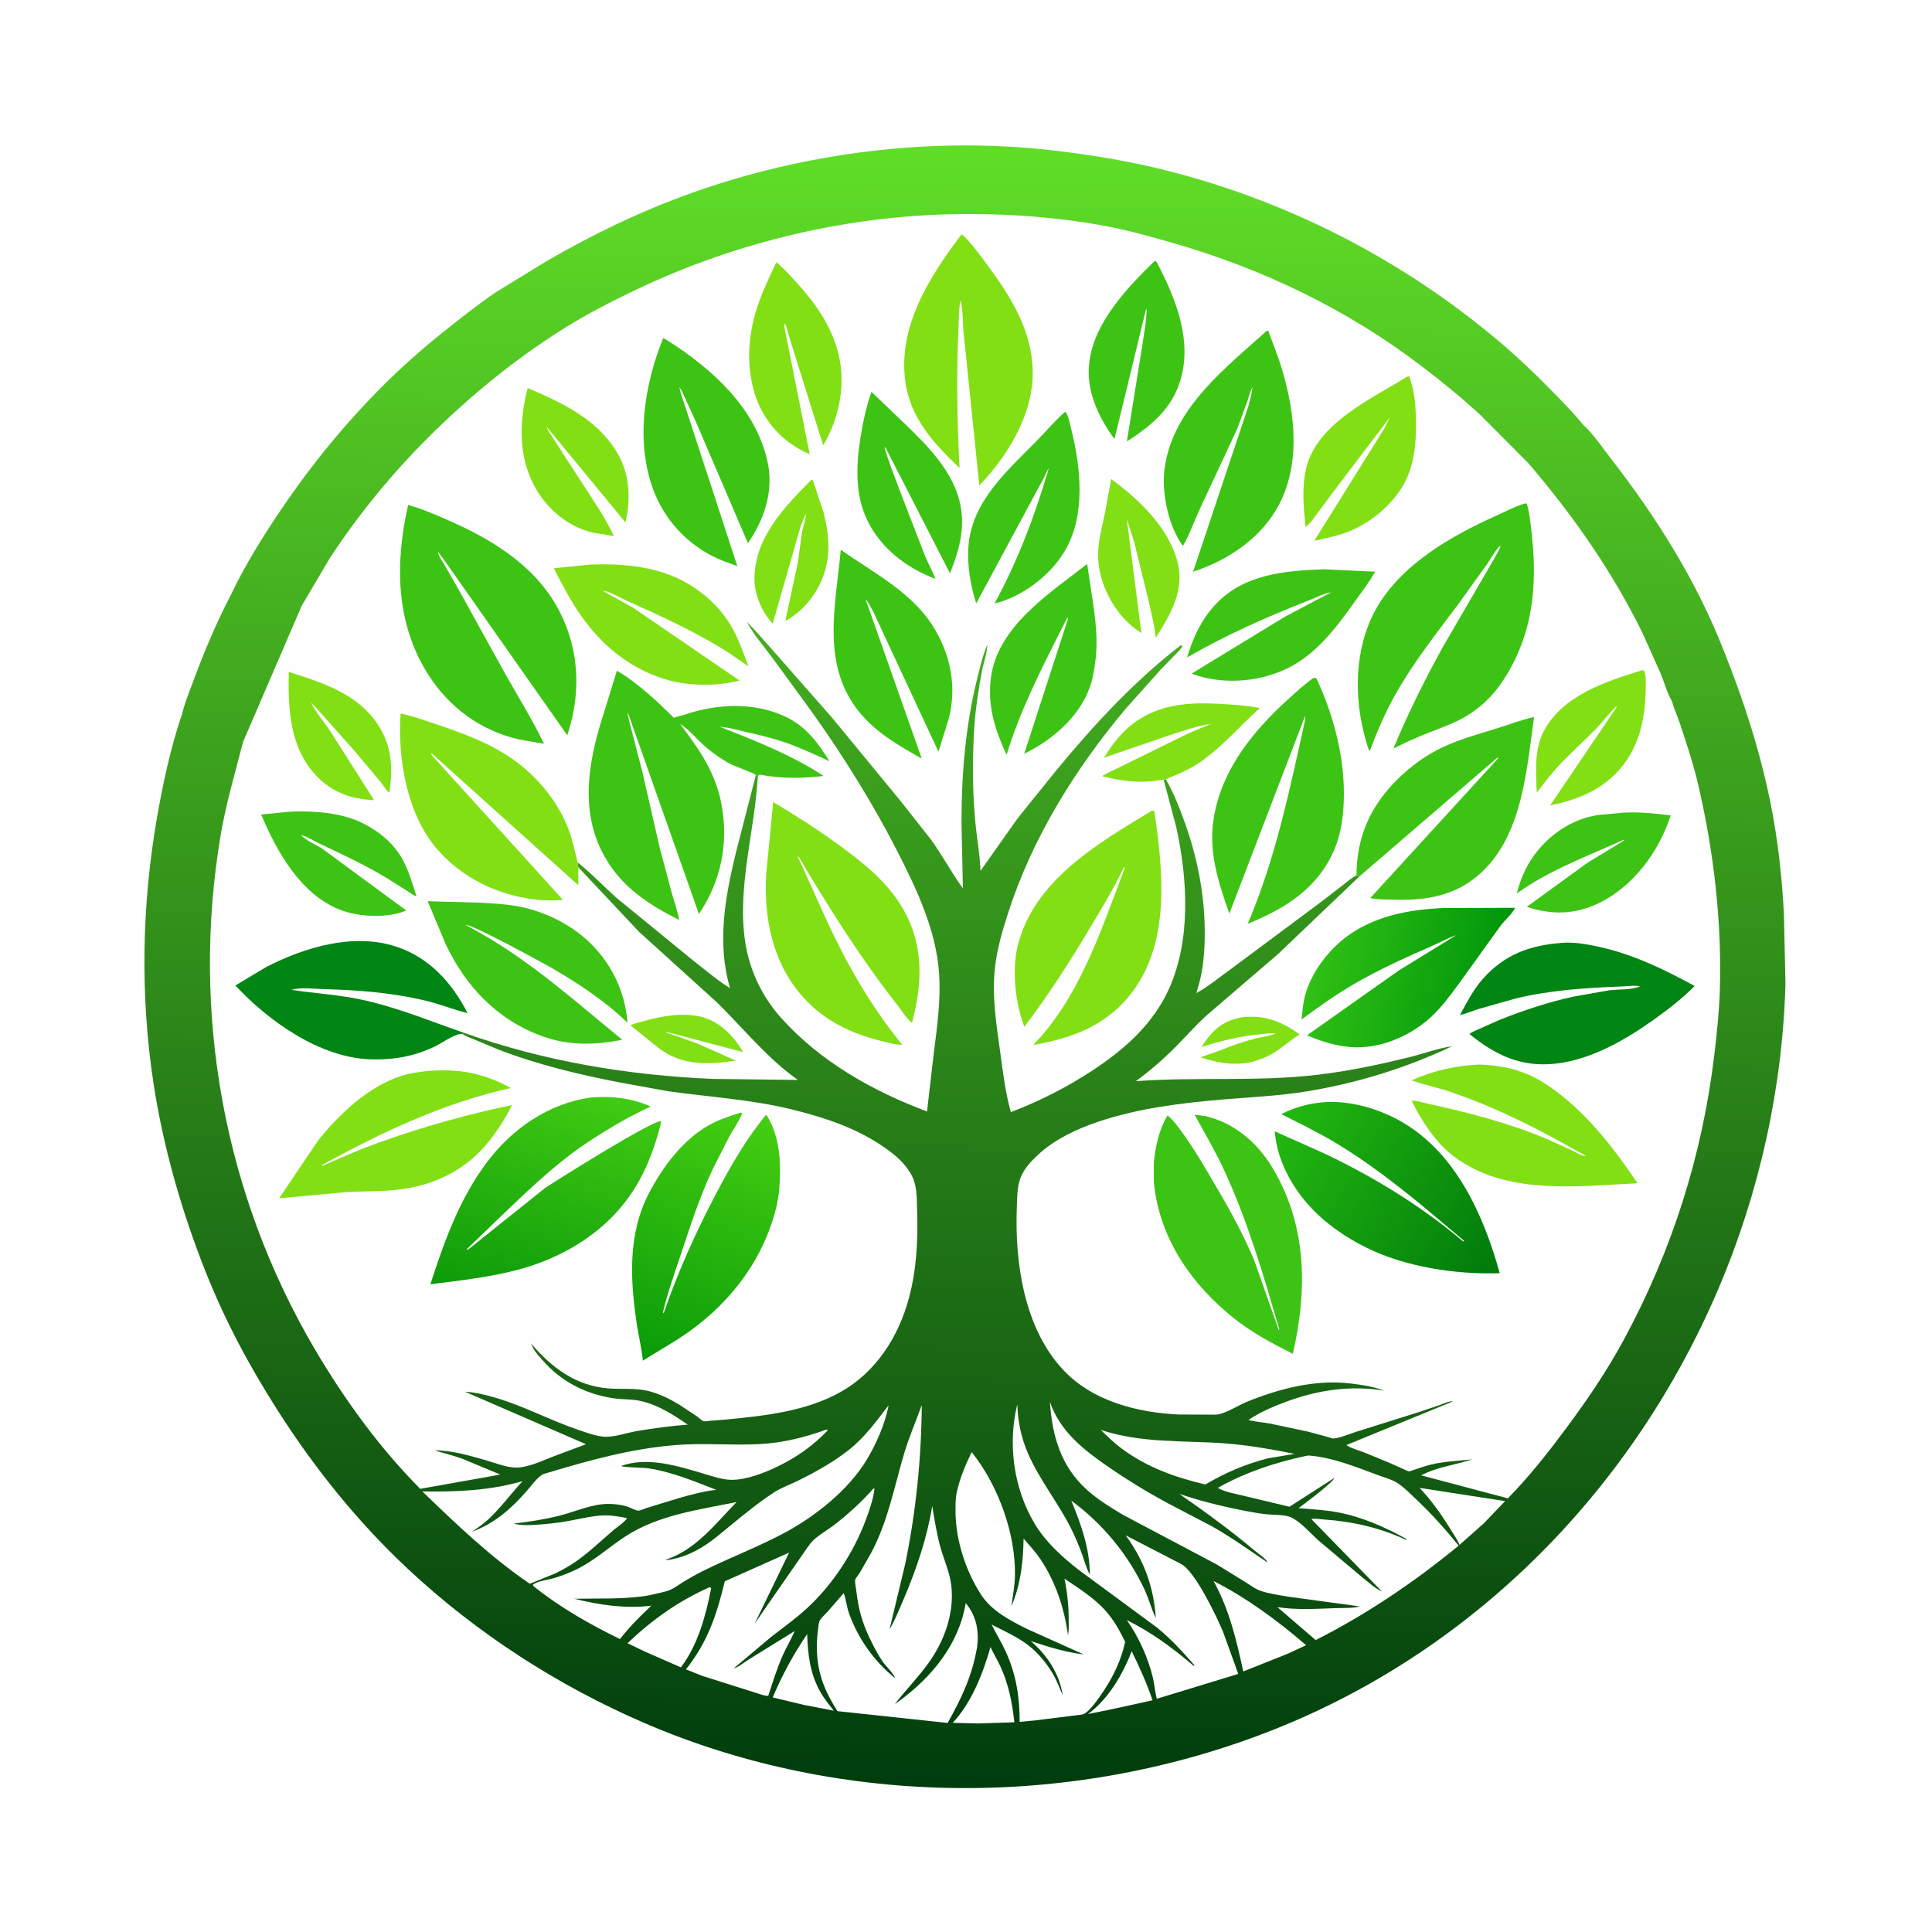 <svg version="1.1" xmlns="http://www.w3.org/2000/svg" style="display: block;" viewBox="0 0 2048 2048" width="1024" height="1024">
<defs>
	<linearGradient id="Gradient1" gradientUnits="userSpaceOnUse" x1="1013.18" y1="1894.94" x2="1031.86" y2="154.623">
		<stop class="stop0" offset="0" stop-opacity="1" stop-color="rgb(0,60,13)"/>
		<stop class="stop1" offset="1" stop-opacity="1" stop-color="rgb(96,222,39)"/>
	</linearGradient>
	<linearGradient id="Gradient2" gradientUnits="userSpaceOnUse" x1="1582.12" y1="1050.79" x2="1394.44" y2="1009.98">
		<stop class="stop0" offset="0" stop-opacity="1" stop-color="rgb(1,151,11)"/>
		<stop class="stop1" offset="1" stop-opacity="1" stop-color="rgb(48,193,20)"/>
	</linearGradient>
	<linearGradient id="Gradient3" gradientUnits="userSpaceOnUse" x1="691.243" y1="1439.38" x2="791.151" y2="1177.43">
		<stop class="stop0" offset="0" stop-opacity="1" stop-color="rgb(10,156,9)"/>
		<stop class="stop1" offset="1" stop-opacity="1" stop-color="rgb(69,206,17)"/>
	</linearGradient>
	<linearGradient id="Gradient4" gradientUnits="userSpaceOnUse" x1="1594.05" y1="1333.87" x2="1358.02" y2="1189.12">
		<stop class="stop0" offset="0" stop-opacity="1" stop-color="rgb(0,122,11)"/>
		<stop class="stop1" offset="1" stop-opacity="1" stop-color="rgb(34,184,16)"/>
	</linearGradient>
	<linearGradient id="Gradient5" gradientUnits="userSpaceOnUse" x1="545.35" y1="1384.19" x2="616.049" y2="1151.12">
		<stop class="stop0" offset="0" stop-opacity="1" stop-color="rgb(13,155,9)"/>
		<stop class="stop1" offset="1" stop-opacity="1" stop-color="rgb(65,203,19)"/>
	</linearGradient>
</defs>
<path transform="translate(0,0)" fill="rgb(254,254,254)" d="M -0 -0 L 2048 0 L 2048 2048 L -0 2048 L -0 -0 z"/>
<path transform="translate(0,0)" fill="url(#Gradient1)" d="M 244.732 630.597 C 259.52 599.562 278.015 569.703 297.222 541.253 C 345.095 470.339 402.646 405.304 469.771 352.005 C 488.082 337.466 506.517 322.769 525.867 309.624 L 578.569 277.334 C 627.598 248.758 679.152 223.877 732.641 204.75 C 853.492 161.534 987.851 144.702 1115.48 159.349 C 1156.83 164.094 1197.92 170.909 1238.28 181.175 C 1366.17 213.706 1485.88 275.199 1586.81 360.014 C 1608.19 377.978 1628.36 397.178 1647.81 417.208 C 1658.07 427.774 1668.67 438.348 1677.82 449.881 C 1688.94 459.944 1698.54 474.378 1707.74 486.249 C 1756.16 548.702 1798.52 616.038 1827.35 689.94 C 1848.44 742.509 1865.79 796.389 1876.97 852 C 1884.72 890.559 1889 930.243 1891.04 969.509 L 1892.66 1042.46 C 1889.76 1152.99 1864.92 1264.52 1821.56 1366.18 C 1731.7 1576.89 1565.27 1747.69 1351.5 1832.95 C 1139.36 1917.55 893.044 1917.15 682.818 1826.35 C 591.203 1786.78 505.19 1731.26 432.234 1662.99 C 378.963 1613.14 333.359 1556.27 294.185 1494.89 C 264.187 1447.89 238.514 1399.88 217.915 1348 C 192.677 1284.44 173.036 1216.03 162.723 1148.42 C 148.572 1055.64 150.248 959.962 166.268 867.549 C 172.631 830.843 180.425 794.695 192.159 759.272 L 192.442 759.141 C 195.286 746.331 200.639 733.541 205.2 721.235 C 216.732 690.115 229.401 660.04 244.732 630.597 z"/>
<path transform="translate(0,0)" fill="rgb(254,254,254)" d="M 1199.61 1750.35 C 1208.14 1767.7 1215.51 1784.03 1221.76 1802.37 L 1176.74 1812.24 L 1153.26 1816.94 C 1174.7 1801.53 1190.35 1774.62 1199.61 1750.35 z"/>
<path transform="translate(0,0)" fill="rgb(254,254,254)" d="M 855.595 1732.21 C 856.451 1754.17 858.561 1773.8 869.463 1793.29 C 873.48 1800.47 878.795 1806.93 883.844 1813.4 L 852.25 1807.29 L 819.134 1799.37 C 829.091 1775.54 841.164 1753.59 855.595 1732.21 z"/>
<path transform="translate(0,0)" fill="rgb(254,254,254)" d="M 1504.87 1577.23 L 1595.47 1591.24 L 1572.93 1614.75 L 1547.19 1637.64 C 1544.43 1631.22 1540.04 1625.07 1536.36 1619.12 C 1526.99 1604.01 1517.03 1590.22 1504.87 1577.23 z"/>
<path transform="translate(0,0)" fill="rgb(254,254,254)" d="M 1049.99 1745.93 C 1052.99 1752.68 1057.05 1759.08 1060.19 1765.82 C 1069.18 1785.09 1072.92 1804.69 1075.28 1825.71 L 1036.89 1826.94 L 1009.93 1826.27 C 1030.11 1804.56 1041.93 1774.07 1049.99 1745.93 z"/>
<path transform="translate(0,0)" fill="rgb(254,254,254)" d="M 752.217 1682.5 C 753.082 1682.8 752.487 1682.56 753.87 1683.5 C 748.225 1712.49 739.868 1743.67 721.753 1767.48 L 683.324 1750.62 L 665.221 1741.88 C 691.189 1717.07 719.281 1697.07 752.217 1682.5 z"/>
<path transform="translate(0,0)" fill="rgb(254,254,254)" d="M 1286.4 1675.94 C 1321.42 1693.74 1354.86 1718.29 1384.51 1743.98 L 1365.07 1753.02 L 1317.9 1771.79 C 1310.7 1738.36 1303.08 1706.17 1286.4 1675.94 z"/>
<path transform="translate(0,0)" fill="rgb(254,254,254)" d="M 1166.77 1515.71 C 1209.6 1529.98 1253.04 1526.82 1297.29 1529.96 C 1322.43 1531.74 1347.65 1536.3 1372.37 1541.12 L 1343.75 1545.94 C 1319.91 1552.19 1298.81 1561.09 1277.68 1573.64 C 1245.66 1566.02 1216.36 1555.65 1189.5 1535.9 C 1181.31 1529.88 1174.06 1522.76 1166.77 1515.71 z"/>
<path transform="translate(0,0)" fill="rgb(254,254,254)" d="M 926.248 1577.5 L 926.982 1578.62 C 925.472 1589.79 921.561 1601.1 917.605 1611.62 C 904.642 1646.1 882.508 1679.9 855.414 1704.84 C 843.367 1715.93 829.934 1725.43 817.049 1735.5 L 777.744 1768.6 C 783.391 1767.02 789.268 1761.77 794.323 1758.71 L 842.363 1728.98 C 838.77 1737.76 833.59 1746.02 829.735 1754.74 C 823.568 1768.69 819.129 1783.12 814.412 1797.59 C 810.976 1798.14 803.104 1794.94 799.442 1793.91 L 744.73 1776.62 L 727.143 1769.58 C 750.171 1740.7 759.822 1711.52 768.326 1676.22 L 836.487 1645.82 L 799.931 1721.17 L 848.998 1650.35 C 853.22 1644.59 857.415 1637.29 862.518 1632.42 C 868.547 1626.67 877.024 1622.07 883.727 1616.91 C 899.253 1604.95 913.276 1592.19 926.248 1577.5 z"/>
<path transform="translate(0,0)" fill="rgb(254,254,254)" d="M 1078.4 1488.6 C 1078.88 1506.99 1082.52 1524.21 1089.89 1541.09 C 1102.09 1569.04 1121.87 1593.2 1135.48 1620.5 C 1140.1 1629.77 1144.05 1639.18 1147.5 1648.94 C 1149.88 1655.68 1151.75 1662.85 1155.26 1669.09 C 1155.31 1641.87 1145.88 1615.54 1135.62 1590.74 C 1168.77 1615.27 1195.13 1646.88 1212.9 1684.25 C 1217.67 1694.29 1220.38 1705.22 1225.2 1715.2 C 1222.96 1682.08 1212.91 1654.41 1193.27 1627.54 L 1252 1657.89 C 1266.82 1665.4 1289.96 1714.15 1296.46 1729.75 L 1312.61 1774.41 L 1226.2 1800.79 C 1224.38 1793.58 1223.87 1785.98 1222.17 1778.71 C 1217.27 1757.82 1206.95 1734.9 1194.5 1717.44 C 1220.74 1730.37 1243.04 1746.86 1265.18 1765.76 L 1266.4 1765.5 C 1254.08 1751.44 1241.02 1737.06 1226.44 1725.29 L 1143.04 1663.83 C 1125.12 1649.69 1108.63 1634.87 1096.75 1615.1 C 1074.49 1578.06 1068.02 1530.38 1078.4 1488.6 z"/>
<path transform="translate(0,0)" fill="rgb(254,254,254)" d="M 941.914 1489.74 C 938.352 1509.28 928.678 1531.12 918.342 1548.07 C 898.999 1579.79 864.054 1607.5 831.566 1624.89 C 804.141 1639.57 775.077 1650.61 747.215 1664.27 C 739.36 1668.12 731.76 1672.36 724.317 1676.95 C 718.658 1680.44 712.405 1685.41 705.884 1686.93 C 697.916 1688.78 690.159 1691.01 682.025 1692.1 C 657.857 1695.34 633.169 1694.26 608.846 1694.73 C 634.09 1701.2 662.835 1705.39 688.903 1702.24 L 690.518 1702.03 C 678.452 1713.31 667.343 1724.4 657.202 1737.49 C 625.281 1721.9 594.309 1704.38 566.5 1682.14 C 565.103 1681.01 565.706 1681.7 564.757 1679.99 C 569.082 1676.05 581.254 1674.61 587 1672.92 C 594.554 1670.71 602.075 1667.84 609.212 1664.52 C 629.193 1655.22 644.653 1640.62 662.88 1628.69 C 697.759 1605.88 740.86 1600.36 780.806 1592.23 C 758.375 1615.14 738.323 1642.13 706.818 1652.95 L 705.5 1653.4 C 706.9 1653.82 707.704 1653.62 709.156 1653.42 C 720.461 1651.89 732.596 1646.9 742.402 1641.18 C 753.949 1634.44 764.226 1625.38 774.535 1616.92 C 789.238 1604.86 804.571 1592.39 820.5 1581.99 C 828.084 1577.05 837.593 1573.7 845.773 1569.66 C 864.901 1560.22 883.564 1549.83 900.332 1536.54 C 916.706 1523.56 929.279 1506.17 941.914 1489.74 z"/>
<path transform="translate(0,0)" fill="rgb(254,254,254)" d="M 1029.99 1539.33 L 1031.32 1540.96 C 1058.46 1575.71 1076.64 1625.77 1075.9 1670 C 1075.71 1681.02 1073.55 1691.81 1072.17 1702.71 C 1081.93 1679.8 1084.64 1655.63 1085.05 1630.99 C 1091.08 1637.94 1097.67 1645 1102.79 1652.65 C 1119.05 1676.88 1128.11 1704.53 1132.11 1733.19 C 1133.25 1728.18 1132.86 1722.34 1132.87 1717.18 C 1132.9 1702.48 1131.38 1687.82 1128.36 1673.44 C 1143.46 1683.55 1160.56 1694.42 1172.54 1708.16 C 1181.04 1717.9 1187.03 1728.84 1192.7 1740.38 C 1188.79 1758.98 1180.57 1776.39 1170.08 1792.23 C 1166.29 1797.96 1154.05 1816.37 1147.21 1817.47 L 1097.1 1823.72 L 1080.88 1825.24 C 1080.92 1798.91 1077.2 1775.06 1066.23 1750.97 C 1061.74 1741.09 1055.99 1731.84 1051.12 1722.14 C 1063.81 1728.51 1079.44 1735.72 1090.57 1744.44 C 1100.51 1752.23 1109.7 1763.44 1116.12 1774.33 C 1120.29 1781.41 1123.16 1789.39 1126.47 1796.92 C 1123.06 1774.05 1109.91 1754.44 1092.73 1739.62 C 1110.62 1745.58 1130.01 1751.6 1148.76 1753.73 L 1087.86 1726.38 C 1070.03 1717.29 1051.14 1707.65 1039.93 1690.35 C 1023.66 1665.25 1013.06 1632.54 1012.89 1602.55 C 1012.85 1595.3 1012.77 1588.05 1014.41 1580.95 C 1017.85 1566.04 1023.31 1553.1 1029.99 1539.33 z"/>
<path transform="translate(0,0)" fill="rgb(254,254,254)" d="M 875.863 1515.5 L 877.091 1515.48 L 877.154 1516.5 C 861.92 1532.53 844.123 1545.01 824.193 1554.62 C 810.172 1561.37 790.682 1568.97 774.887 1568.68 C 765.415 1568.5 754.483 1564.7 745.383 1561.99 C 718.293 1553.93 685.888 1543.77 658.061 1554.13 C 668.135 1556.21 679.437 1555.14 689.906 1556.89 C 713.697 1560.87 736.859 1570.65 759.274 1579.27 C 745.357 1580.84 731.905 1584.5 718.483 1588.39 L 685.292 1598.58 C 683.248 1599.22 678.581 1601.39 676.587 1601.33 C 673.672 1601.23 667.898 1597.93 664.781 1596.98 C 658.486 1595.04 650.749 1594.13 644.177 1594.21 C 626.961 1594.43 609.324 1602.59 592.679 1606.75 C 576.779 1610.73 561.078 1613.14 544.814 1615.04 C 552.007 1617.31 561.663 1616.73 569.134 1616.25 C 580.617 1615.52 591.549 1614.33 602.874 1612.26 C 614.506 1610.13 626.443 1607.12 638.25 1606.46 C 647.006 1605.97 656.122 1607.58 664.681 1609.23 C 662.51 1613.38 653.86 1618.93 650.1 1622.15 C 637.136 1633.25 624.9 1645.1 610.903 1654.96 C 603.924 1659.87 596.652 1663.91 589.026 1667.71 L 561.622 1678.87 C 519.958 1650.46 483.868 1615.91 447.713 1580.97 C 484.336 1581.5 518.465 1580.21 553.962 1570.1 C 541.712 1583.2 531.002 1598.1 517.901 1610.36 C 512.563 1615.35 506.401 1619.5 500.401 1623.65 C 523.955 1615.09 541.585 1599.56 557.936 1581.02 C 562.791 1575.51 567.785 1568.31 573.646 1563.98 C 575.977 1562.26 579.764 1561.48 582.528 1560.65 C 626.527 1547.43 669.221 1535.78 715.157 1531.89 C 745.398 1529.34 775.384 1532.41 805.52 1530.78 C 830.222 1529.44 852.611 1523.75 875.863 1515.5 z"/>
<path transform="translate(0,0)" fill="rgb(254,254,254)" d="M 977.106 1489.44 C 976.749 1545.53 970.912 1602.75 959.598 1657.67 L 942.936 1727.22 C 948.724 1717.34 953.074 1706.47 957.587 1695.94 C 970.956 1664.77 982.872 1629.99 988.185 1596.39 C 990.653 1610.83 992.803 1625.42 996.707 1639.56 C 1000.42 1652.99 1006.72 1666.51 1008.37 1680.37 C 1011.82 1709.5 1001.43 1738.72 984.722 1762.2 C 973.672 1777.73 960.349 1791.3 948.636 1806.28 L 952.381 1803.68 C 987.676 1778.08 1016.47 1743.08 1023.7 1699.33 L 1024.84 1700.76 C 1035.24 1714.06 1037.95 1729.58 1035.76 1746.01 C 1030.57 1776.34 1019.49 1799.9 1004.5 1826.41 L 887.707 1813.88 C 875.735 1794.96 868.037 1777.85 866.232 1755.21 C 865.451 1745.4 865.978 1736.11 867.268 1726.41 C 867.583 1724.05 867.71 1720.37 868.715 1718.28 C 870.155 1715.29 874.488 1711.55 876.781 1709.02 L 894.362 1688.79 C 896.88 1695.46 897.489 1703.09 899.921 1710 C 909.24 1736.49 926.894 1761.54 948.93 1778.92 C 946.887 1773.27 938.901 1766.28 935.267 1760.81 C 930.046 1752.95 925.572 1744.35 921.543 1735.83 C 913.416 1718.63 909.698 1704.05 907.578 1685.16 C 907.302 1682.7 906.014 1677.13 906.513 1674.86 C 906.909 1673.05 910.434 1668.78 911.5 1667.03 L 923.26 1646.53 C 941.306 1612.75 947.651 1577.19 958.372 1541 C 963.574 1523.44 970.926 1506.66 977.106 1489.44 z"/>
<path transform="translate(0,0)" fill="rgb(254,254,254)" d="M 1112.96 1486.03 C 1123.91 1517.78 1148.8 1537.01 1175.66 1555.49 C 1195.7 1569.29 1216.38 1581.88 1237.79 1593.42 L 1284.68 1617.91 C 1305.13 1629.42 1324.04 1643.17 1343.5 1656.2 C 1342.6 1652.75 1333.86 1646.99 1330.61 1644.25 C 1304.71 1622.42 1277.97 1602.88 1250.15 1583.61 C 1273.67 1591.53 1297.41 1597.28 1321.79 1601.93 C 1328.91 1603.29 1336.03 1604.55 1343.25 1605.25 C 1350.48 1605.96 1362.64 1605.44 1369.1 1608.65 C 1378.77 1613.45 1388.67 1624.72 1396.69 1632.15 L 1443.41 1671.51 C 1450.21 1676.85 1457.14 1683.4 1464.91 1687.09 L 1390.1 1610.32 C 1393.42 1609.24 1399.98 1610.51 1403.57 1610.75 C 1433.42 1612.74 1462.82 1619.47 1490 1632.08 L 1491.15 1631.5 C 1468.17 1618.75 1443.52 1607.85 1417.52 1603.01 C 1404.1 1600.51 1390.12 1599.89 1376.52 1598.69 C 1382.13 1594.59 1413.3 1571.36 1414.5 1566.66 L 1366.9 1597.2 L 1316 1585.04 C 1308.26 1583.11 1297.68 1581.43 1290.97 1577.18 C 1319.97 1560.78 1351.04 1550.52 1383.49 1543.5 C 1385.27 1543.12 1386.67 1542.84 1388.5 1543 C 1412.59 1545.03 1437.28 1555 1459.8 1563.36 C 1466.85 1565.98 1475.74 1568.25 1481.99 1572.48 C 1489.17 1577.33 1495.55 1584.02 1501.84 1589.95 C 1518.12 1605.29 1532.15 1621.16 1546.24 1638.45 C 1499.24 1677.06 1449.01 1711.04 1394.68 1738.55 L 1354.05 1703.61 C 1373.95 1706.75 1394.72 1705.46 1414.75 1704.73 C 1423.52 1704.41 1433.2 1704.95 1441.75 1702.92 L 1364.84 1692.44 C 1355.29 1690.77 1345.03 1689.42 1335.88 1686.19 C 1330.52 1684.29 1325.24 1680.28 1320.44 1677.28 L 1289.57 1658.26 L 1190.83 1606.03 C 1177.58 1598.15 1163.96 1589.78 1152.42 1579.48 C 1124.65 1554.7 1115.25 1521.96 1112.96 1486.03 z"/>
<path transform="translate(0,0)" fill="rgb(254,254,254)" d="M 319.834 642.13 L 349.164 592.375 C 378.942 546.613 415.174 502.419 453.84 463.839 C 497.254 420.522 545.16 381.212 597.121 348.585 C 621.731 333.131 647.33 319.962 673.529 307.457 C 783.685 254.878 905.614 226.717 1027.71 226.853 C 1075.36 226.906 1123.45 230.662 1170.35 239.316 C 1194.83 243.833 1218.8 250.513 1242.72 257.384 C 1338.59 284.935 1428.64 328.161 1508 388.937 C 1529.35 405.285 1550.59 422.499 1570.23 440.87 L 1620.24 491.116 C 1667.57 546.563 1708.49 604.792 1740.79 670.331 L 1760.45 714.128 C 1764.27 723.599 1767.23 734.602 1772.34 743.355 L 1772.61 744.277 C 1774.76 751.641 1777.98 758.655 1780.43 765.935 C 1787.85 788.071 1795.28 810.483 1800.52 833.25 C 1816.68 903.503 1825.17 976.101 1823.16 1048.22 C 1822.51 1071.4 1820.05 1094.63 1817.31 1117.64 C 1804.59 1224.53 1772.51 1325.53 1721.32 1420.18 C 1703.2 1453.68 1682.16 1484.52 1659.45 1515.03 C 1640.31 1540.75 1620.89 1565.42 1598.35 1588.32 L 1506.5 1563.95 C 1523.71 1554.84 1542.51 1553.04 1560.62 1546.98 C 1545.89 1548.67 1531.45 1549.06 1516.92 1552.5 C 1510.82 1553.95 1504.92 1556.19 1498.93 1558.05 C 1497.72 1558.42 1494.61 1559.75 1493.49 1559.72 C 1492.55 1559.7 1489.51 1558.09 1488.51 1557.68 L 1473.98 1551.13 L 1444.8 1539.13 C 1439.67 1537.18 1433.29 1535.52 1428.61 1532.79 L 1427.33 1531.77 L 1540.32 1485.5 C 1535.83 1485.02 1530.15 1488.01 1525.93 1489.5 L 1504.11 1496.88 L 1438.15 1517.58 C 1430.77 1519.88 1421.17 1524.16 1413.56 1524.89 C 1412.43 1525 1409.27 1523.73 1408.09 1523.41 L 1386.67 1517.62 L 1346.26 1509.03 C 1338.75 1507.71 1330.69 1507.21 1323.39 1505.24 C 1335.65 1497.02 1348.99 1491.24 1362.77 1486.11 C 1396.69 1473.48 1431.36 1468.31 1467.32 1474.13 C 1455.99 1469.73 1443.99 1468.09 1432 1466.6 C 1394.62 1461.94 1355.68 1472.09 1321.34 1486.14 C 1311.76 1490.06 1297.32 1499.96 1287.25 1499.61 L 1249.41 1499.44 C 1205.39 1497.33 1158.3 1485.38 1127.13 1452.25 C 1085.77 1408.28 1075.64 1338.65 1077.85 1280.57 C 1078.25 1270.08 1078.06 1258.19 1081.88 1248.28 C 1085.58 1238.69 1093.48 1230.45 1100.89 1223.59 C 1118.13 1207.66 1141.25 1196.89 1163.28 1189.38 C 1206.75 1174.56 1253.45 1169.05 1299.06 1165.28 C 1327.77 1162.91 1356.92 1161.56 1385.37 1156.89 C 1438.33 1148.2 1490.76 1132.13 1539.26 1109.06 C 1524.14 1111.21 1509.82 1116.7 1495.02 1120.39 C 1462.74 1128.42 1430.66 1135.23 1397.59 1139.2 C 1333.21 1146.93 1268.57 1141.31 1204.06 1146.1 C 1218.83 1135.21 1232.55 1123.38 1245.53 1110.41 C 1256.69 1099.27 1266.87 1087.5 1278.53 1076.8 L 1354.91 1011.21 L 1440.78 929.274 L 1437.92 927.905 C 1432.58 930.543 1427.52 935.09 1422.83 938.757 L 1400.26 956.173 L 1305.55 1026.67 C 1293.52 1035.26 1281.15 1045.61 1268.24 1052.71 L 1271.29 1041.8 C 1275.57 1026.12 1276.87 1008.52 1277.06 992.315 C 1277.56 950.539 1269.56 909.51 1255.35 870.281 C 1250.09 855.771 1244.16 840.615 1236.45 827.224 L 1235.76 826.04 L 1233.49 826.375 L 1247.05 877.497 C 1258.89 931.99 1262.56 995.901 1239.35 1047.84 C 1222.42 1085.73 1191.71 1112.67 1157.63 1135.03 C 1130.51 1152.83 1101.82 1167.32 1071.53 1178.91 C 1065.8 1158.5 1063.24 1136.94 1060.35 1115.97 C 1056.18 1085.78 1051.35 1056.39 1054.69 1025.83 C 1056.84 1006.23 1062.49 986.969 1068.5 968.25 C 1094.13 888.436 1139.27 815.838 1192.82 751.827 L 1230.03 710.19 L 1245.87 693.827 C 1248.73 690.909 1252.02 688.28 1253.54 684.426 L 1251.5 684.177 C 1202.27 721.969 1158.93 769.017 1119.59 816.755 L 1078.76 867.405 L 1039.39 923.113 C 1038.74 905.327 1035.26 887.148 1033.7 869.347 C 1030.85 836.909 1030.75 804.728 1032.73 772.242 C 1034 751.6 1037.15 731.427 1040.94 711.115 C 1042.53 702.633 1046.64 692.049 1046.5 683.63 C 1041.78 694.729 1039.02 706.772 1036.08 718.457 C 1023.57 768.296 1019.19 820.606 1019.21 871.891 L 1020.72 941.715 C 1008.49 925.043 998.857 906.377 986.602 889.617 L 953.718 847.931 L 881.573 760.278 L 815.848 685.54 C 807.715 676.688 800.205 667.446 791.522 659.099 C 798.828 672.58 809.378 684.765 818.546 697.036 L 860.155 754.027 C 893.98 801.421 925.563 852.061 952.026 903.951 C 972.151 943.414 992.447 986.838 995.467 1031.65 C 997.443 1060.98 993.262 1089.15 989.66 1118.13 L 982.689 1178.21 C 925.001 1156.56 869.509 1125.33 827.975 1078.97 C 807.619 1056.25 794.316 1028.07 789.838 997.853 C 781.24 939.819 800.25 880.425 803.334 822.65 L 802.683 821.66 L 801.198 821.885 L 780.286 903 C 768.727 950.703 759.701 999.338 773.881 1047.53 C 760.227 1039.12 747.525 1028.06 734.842 1018.23 L 653.364 951.634 C 639.599 939.31 626.776 925.659 612.294 914.182 L 613.053 919.326 L 677.404 987.757 L 759.915 1062.5 C 787.674 1089.72 813.854 1122.5 845.869 1144.77 L 756.5 1143.71 C 666 1139.96 576.62 1125.05 491.176 1094.59 L 490.101 1096.03 C 493.022 1098.19 497.62 1099.68 501.006 1101.2 L 527.795 1112.34 C 569.87 1128.69 614.376 1139.29 658.634 1147.74 L 709.158 1156.91 C 752.804 1162.89 796.835 1165.58 839.75 1176.15 C 874.109 1184.61 907.391 1195.56 936.793 1215.8 C 947.821 1223.4 958.414 1232.17 965.276 1243.85 C 972.467 1256.08 971.758 1269.68 972.195 1283.41 C 973.199 1314.98 971.622 1346.07 963.296 1376.73 C 952.268 1417.33 928.544 1454.39 891.346 1475.42 C 854.816 1496.07 810.425 1500.84 769.374 1504.8 L 752.222 1506.15 C 750.568 1506.27 747.541 1506.92 746.016 1506.57 C 744.428 1506.22 740.296 1502.46 738.792 1501.39 L 720.169 1489.07 C 710.839 1483.4 700.397 1478.1 689.83 1475.21 L 688 1474.73 C 674.665 1471.11 659.026 1472.87 645.201 1471.81 C 610.611 1469.18 584.715 1449.8 562.936 1424.13 L 565.298 1429.5 C 567.81 1433.8 571.819 1438.06 575.08 1441.82 C 594.695 1464.45 620.365 1477.56 649.678 1482.15 C 659.791 1483.73 670.381 1482.91 680.33 1485.37 L 682 1485.81 C 699.13 1490.15 714.636 1500.32 729.103 1510.17 C 711.135 1511.52 692.754 1513.99 675 1517.02 C 664.13 1518.87 650.412 1523.89 639.594 1522.9 C 631.056 1522.13 621.746 1518.64 613.663 1515.93 C 583.726 1505.87 555.802 1490.6 525.474 1481.74 C 515.28 1478.76 503.615 1475.72 493.001 1475.34 L 621.239 1530.97 L 587.033 1543.71 C 576.519 1547.84 565.632 1552.98 554.499 1555 L 553 1555.26 C 540.67 1557.42 526.954 1551.31 515.059 1547.94 C 498.257 1543.17 478.122 1537.12 460.543 1537.5 C 470.484 1540.44 480.352 1542.83 490.142 1546.37 L 530.341 1563.09 L 446.595 1578.01 L 445.482 1578.22 C 402.537 1535.08 365.45 1483.88 334.547 1431.6 C 237.223 1266.96 202.125 1073.43 233.953 885 C 239.627 851.411 249.276 819.144 257.724 786.252 L 319.834 642.13 z"/>
<path transform="translate(0,0)" fill="rgb(130,223,20)" d="M 1317.23 1078.28 C 1340.5 1075.76 1359.25 1082.95 1377.68 1096.57 C 1366.59 1103.31 1357.36 1112.63 1345.76 1118.58 C 1320.61 1131.49 1298.61 1129.07 1272.57 1120.83 L 1294.53 1113.03 C 1306.34 1108.19 1318.24 1104.08 1330.63 1100.93 C 1337.42 1099.2 1345.72 1098.53 1352 1095.61 C 1347.71 1094.71 1342.51 1095.71 1338.12 1096.09 C 1316.24 1097.99 1294.38 1103.21 1273.52 1109.95 L 1276.45 1105.5 C 1287.54 1089.78 1297.92 1081.65 1317.23 1078.28 z"/>
<path transform="translate(0,0)" fill="rgb(130,223,20)" d="M 711.798 1076.38 C 722.606 1075.18 735.012 1075.45 745.541 1078.48 C 763.865 1083.74 778.606 1099.26 787.704 1115.29 L 704.756 1093.41 C 708.496 1095.74 713.41 1096.91 717.587 1098.34 L 739.279 1106.23 L 780.111 1124.34 C 751.01 1128.54 723.779 1129.99 698.898 1111.55 L 668.386 1086.99 C 671.713 1084.96 676.265 1084.15 680.016 1083.07 C 690.701 1079.98 700.773 1077.77 711.798 1076.38 z"/>
<path transform="translate(0,0)" fill="rgb(130,223,20)" d="M 860.256 508.5 L 861.718 509.165 L 872.872 542.722 C 880.527 571.949 881.297 599.17 865.37 626.024 C 859.138 636.533 850.342 646.477 840.262 653.425 C 837.904 655.051 835.265 657.138 832.499 657.854 L 845.724 596.682 L 850.215 563.808 C 851.093 558.939 854.732 549.216 854.013 544.801 L 848.699 557.754 L 819.089 661.109 C 807.953 649.229 799.905 630.808 799.776 614.467 C 799.43 570.436 831.118 537.828 860.256 508.5 z"/>
<path transform="translate(0,0)" fill="rgb(130,223,20)" d="M 1233.49 826.375 C 1210.19 830.646 1190.92 828.541 1168.14 822.751 C 1175.6 818.221 1183.78 814.947 1191.54 810.967 L 1258.45 778.006 L 1283.53 767.329 C 1268.98 769.412 1254.99 774.57 1241 778.916 L 1170.41 803.157 C 1179.24 788.439 1189.79 774.904 1204 764.975 C 1230.66 746.343 1260.42 744.388 1291.7 746.02 C 1306.57 746.796 1320.86 747.902 1335.54 750.484 C 1313.31 770.56 1292.04 795.886 1266.39 811.588 C 1256.71 817.515 1246.17 821.62 1235.76 826.04 L 1233.49 826.375 z"/>
<path transform="translate(0,0)" fill="rgb(130,223,20)" d="M 1177.84 507.875 C 1207.68 529.344 1240.26 560.715 1248.71 597.814 C 1255.38 627.099 1240.26 652.187 1225.2 675.994 C 1223.54 662.051 1220.16 648.294 1217.05 634.612 L 1202.19 574.218 L 1194.42 550.097 L 1209.9 671.01 C 1199.41 664.301 1191.02 656.34 1183.82 646.165 C 1171.81 629.188 1164.15 609.259 1164.06 588.281 C 1164 573.283 1168.34 557.918 1171.43 543.323 L 1177.84 507.875 z"/>
<path transform="translate(0,0)" fill="rgb(130,223,20)" d="M 306.111 712.273 C 339.333 722.875 375.074 733.945 396.996 763.029 C 415.097 787.045 416.937 811.301 412.823 840.221 C 409.784 838.758 405.875 831.924 403.644 829.151 L 376.59 796.889 L 335.725 750.918 L 329.757 744.683 C 334.824 755.483 344.028 765.679 350.544 775.808 L 396.601 848.213 C 372.758 847.236 352.212 840.064 335.5 822.519 C 306.909 792.505 305.311 751.228 306.111 712.273 z"/>
<path transform="translate(0,0)" fill="rgb(130,223,20)" d="M 1740.66 710.5 L 1742.52 710.688 C 1743.19 711.879 1743.32 711.958 1743.72 713.5 C 1745.08 718.748 1744.58 726.175 1744.47 731.705 C 1743.95 758.178 1739.31 783.81 1724.23 806.07 C 1705.15 834.228 1675.52 847.435 1643.25 853.703 L 1713.78 749.5 L 1713.32 748.792 C 1705.5 756.064 1698.89 765.415 1691.32 773.135 L 1656.35 807.291 C 1646.49 817.636 1637.65 828.819 1629.07 840.233 C 1628.08 819.61 1626.39 794.965 1636.01 776 C 1655.57 737.45 1702.19 722.33 1740.66 710.5 z"/>
<path transform="translate(0,0)" fill="rgb(61,195,20)" d="M 1720.75 861.441 C 1737.05 860.488 1754.81 862.355 1771.03 864.284 L 1770.2 866.798 C 1757.61 903.86 1731.26 939.357 1695.74 956.915 C 1670.32 969.478 1645.23 970.192 1618.5 961.273 L 1682.48 914.772 L 1721.92 890.734 L 1721.5 890.017 C 1683.41 907.362 1641.85 922.493 1607.86 947.151 C 1611.7 932.33 1616.92 919.483 1625.95 907 C 1641.97 884.857 1666.1 868.27 1693.51 864.008 L 1720.75 861.441 z"/>
<path transform="translate(0,0)" fill="rgb(61,195,20)" d="M 307.523 860.415 C 332.598 859.31 362.357 861.351 385.09 872.92 C 402.453 881.755 417.652 894.277 427.027 911.609 C 433.564 923.696 437.322 937.121 441.513 950.141 C 438.57 949.46 435.004 946.547 432.392 944.903 L 410.8 931.286 C 387.451 917.064 362.657 905.611 337.984 893.931 C 332.219 891.202 325.241 886.451 319.108 885.254 C 323.472 890.442 334.639 895.365 340.613 898.932 L 430.625 965.131 L 429.51 965.648 C 409.613 973.588 379.666 972.091 359.895 964.167 C 318.216 947.464 293.425 902.602 276.807 863.404 L 307.523 860.415 z"/>
<path transform="translate(0,0)" fill="rgb(130,223,20)" d="M 559.343 411.316 C 595.3 426.723 631.448 443.372 652.973 477.809 C 667.554 501.137 668.971 527.444 663.066 553.824 L 579.527 452.5 L 580.5 455.488 L 615.047 509 C 627.506 528.293 640.971 547.419 650.753 568.254 L 628.118 564.589 C 602.746 558.252 581.682 541.171 568.5 518.821 C 549.108 485.943 550.079 447.258 559.343 411.316 z"/>
<path transform="translate(0,0)" fill="rgb(61,195,20)" d="M 1224.19 276.5 L 1225.97 277.5 C 1244.64 312.978 1262.22 354.996 1253.15 395.938 C 1245.5 430.497 1222.83 449.651 1194.52 467.946 L 1209.84 372.689 C 1212.02 357.869 1215.12 342.481 1215.55 327.5 C 1214.53 328.21 1214.6 329.021 1214.25 330.18 L 1181.42 465.368 C 1164.71 442.911 1151.14 414.191 1154.57 385.425 L 1154.81 383.5 C 1159.85 341.676 1195.19 304.633 1224.19 276.5 z"/>
<path transform="translate(0,0)" fill="rgb(130,223,20)" d="M 1491.27 399.5 C 1493.42 398.839 1492.47 398.694 1494.14 399.5 L 1497.44 411.165 C 1500.18 423.09 1500.94 435.668 1501.05 447.876 C 1501.27 472.059 1498.7 497.216 1485.26 518.016 C 1471.86 538.736 1450.11 555.882 1426.96 564.5 C 1416.13 568.532 1404.52 570.762 1393.25 573.169 L 1468.15 453.057 L 1473.22 442.54 L 1418.81 514.129 L 1397.89 542.118 C 1394.19 547.09 1389.2 555.101 1383.95 558.361 C 1381.82 537.855 1379.82 516.803 1384.6 496.521 C 1395.83 448.876 1453.32 423.021 1491.27 399.5 z"/>
<path transform="translate(0,0)" fill="rgb(130,223,20)" d="M 822.935 277.907 C 830.753 284.3 837.897 292.397 844.711 299.871 C 864.597 321.68 881.178 345.356 888.572 374.343 C 896.926 407.093 889.742 443.362 872.634 472.105 L 842.177 374.91 L 835.52 353.409 C 834.475 349.914 833.716 345.536 831.66 342.5 L 831.458 346.5 L 858.297 481.482 L 854.877 479.945 C 830.201 468.569 811.012 447.841 801.743 422.348 C 790.763 392.151 792.428 357.826 802.065 327.5 C 807.516 310.348 815.359 294.184 822.935 277.907 z"/>
<path transform="translate(0,0)" fill="rgb(61,195,20)" d="M 923.777 415.388 L 952.556 442.905 C 975.066 464.532 1000.28 488.082 1012.51 517.317 C 1025.76 548.989 1019.34 577.283 1006.99 607.689 L 940.903 478.823 L 938.604 474.124 L 937.819 474.5 C 941.271 487.634 946.655 500.667 951.269 513.465 L 980.623 589.484 C 984.072 597.62 988.352 605.334 991.616 613.565 C 961.302 602.384 933.836 581.311 919.5 551.794 C 906.267 524.548 907.506 494.193 911.978 465 C 914.516 448.429 918.234 431.208 923.777 415.388 z"/>
<path transform="translate(0,0)" fill="rgb(61,195,20)" d="M 1152.44 597.851 L 1158.35 636.738 C 1161.18 656.715 1163.85 677.85 1161.46 698.023 C 1160.24 708.413 1158.86 717.876 1155.46 727.861 C 1144.7 759.455 1115.12 784.856 1085.71 798.973 L 1132.12 656 L 1131.5 654.586 L 1123.5 670.276 C 1102.02 712.737 1081 754.449 1067.01 800.128 C 1054.81 773.887 1046.83 748.922 1050.26 719.708 C 1056.75 664.353 1112.29 629.22 1152.44 597.851 z"/>
<path transform="translate(0,0)" fill="rgb(61,195,20)" d="M 1403.28 603.464 L 1457.77 605.978 C 1451.62 616.789 1443.94 626.83 1436.72 636.944 C 1416.2 665.679 1394.54 695.131 1361.38 710.032 C 1331.46 723.478 1294.12 725.785 1263.15 714.061 L 1362.62 653.431 L 1410.98 627.952 C 1404.45 628.479 1395.24 633.393 1389 635.832 C 1344.15 653.356 1300.07 672.797 1258.33 696.939 C 1264.57 676.167 1273.45 656.803 1288.45 640.769 C 1318.53 608.636 1361.87 604.956 1403.28 603.464 z"/>
<path transform="translate(0,0)" fill="rgb(61,195,20)" d="M 1129.08 436.5 C 1132.5 439.34 1134.37 450.183 1135.5 454.675 C 1145.78 495.709 1151.24 547.092 1128.2 585 C 1112.72 610.48 1083.43 632.706 1054.23 639.743 C 1078.98 594.529 1097.56 545.146 1111.95 495.722 C 1109.98 498.724 1108.62 502.115 1107.14 505.381 L 1034.79 639.713 C 1028.78 620.016 1025.09 599.783 1026.59 579.124 C 1030.01 531.981 1067.54 499.115 1098.65 467.638 C 1108.75 457.418 1118.24 445.889 1129.08 436.5 z"/>
<path transform="translate(0,0)" fill="rgb(130,223,20)" d="M 626.139 598.43 C 655.538 597.285 688.021 599.763 715.254 611.61 C 740.82 622.732 764.222 642.925 777.361 667.688 C 783.89 679.993 788.433 693.478 793.538 706.416 L 771.671 691.466 C 737.08 669.424 699.902 652.856 662.674 635.968 C 657.879 633.793 643.384 625.555 639.165 626.5 L 671.045 644.13 L 783.958 721.432 C 758.712 727.836 728.137 727.427 703.292 719.484 C 667.175 707.938 637.965 684.019 616.269 653.171 C 605.06 637.233 595.998 619.683 587.072 602.396 L 626.139 598.43 z"/>
<path transform="translate(0,0)" fill="rgb(61,195,20)" d="M 891.276 582.763 C 927.247 608.257 968.966 628.682 991.762 668.375 C 1008.33 697.225 1014.07 729.357 1005.72 761.819 L 994.814 796.858 L 925.768 648.57 L 918.711 636.063 L 917.981 636.5 L 976.907 803.569 L 976.08 803.575 C 952.699 790.316 929.676 777.195 912.136 756.298 C 869.672 705.708 885.79 642.411 891.276 582.763 z"/>
<path transform="translate(0,0)" fill="rgb(130,223,20)" d="M 1568.2 1128.45 C 1577.8 1128.8 1586.5 1129.78 1595.9 1131.58 C 1619.98 1136.22 1639.2 1147.96 1657.92 1163.36 C 1688.96 1188.88 1713.19 1220.77 1735.58 1253.86 L 1734.89 1254.36 L 1683.86 1257.14 C 1652.91 1258.22 1622.31 1258.01 1592.16 1250.11 C 1569.59 1244.19 1546.3 1232.54 1529.75 1215.89 C 1518.72 1204.81 1509.89 1191.38 1502.12 1177.9 L 1496.36 1166.71 C 1502.02 1166.51 1509.65 1169.17 1515.35 1170.4 C 1556.95 1179.35 1599.61 1190.57 1638.97 1207.03 L 1665.88 1219.29 C 1670.41 1221.47 1675.92 1225.03 1680.89 1225.68 C 1678.83 1223.36 1675.53 1222.1 1672.81 1220.63 L 1656.86 1211.81 C 1619.11 1190.92 1581.04 1172.54 1540.19 1158.3 C 1525.75 1153.27 1510.72 1150.32 1496.36 1145.24 C 1519.42 1134.87 1543.01 1129.62 1568.2 1128.45 z"/>
<path transform="translate(0,0)" fill="rgb(61,195,20)" d="M 453.334 955.33 L 510.5 956.921 C 522.961 957.744 535.582 958.333 547.895 960.541 C 574.072 965.237 600.116 977.184 620.188 994.653 C 646.365 1017.43 662.713 1049.58 665.163 1084.2 C 642.231 1061.59 611.8 1041.59 583.976 1025.6 C 573.285 1019.46 498.986 979.073 493.698 980.5 L 505.471 987.017 C 561.955 1018.3 609.866 1061.53 659.578 1102.17 C 630.867 1107.91 603.09 1108.6 575.183 1098.57 C 527.321 1081.38 493.686 1045.85 472.292 1000.49 L 453.334 955.33 z"/>
<path transform="translate(0,0)" fill="rgb(130,223,20)" d="M 452.501 1135.37 L 452.625 1135.33 C 485.532 1132.52 512.462 1137.28 541.431 1153.32 C 470.186 1169.15 404.647 1200.19 341 1235.17 L 341 1236.07 L 381.992 1218.5 C 429.942 1199.95 479.04 1185.63 529.163 1174.26 L 542.871 1171.43 C 535.683 1185.59 526.609 1199.86 516.489 1212.1 C 492.214 1241.46 458.335 1257.16 420.89 1261.22 C 402.939 1263.17 384.9 1262.67 366.893 1263.66 L 295.875 1270.24 L 337.243 1208.96 C 359.511 1181.08 389.779 1152.44 424.225 1140.88 C 433.421 1137.79 442.898 1136.45 452.501 1135.37 z"/>
<path transform="translate(0,0)" fill="url(#Gradient2)" d="M 1529.97 962.566 L 1606.03 962.306 C 1603.33 968.551 1594.87 975.675 1590.53 981.543 L 1547.2 1041.74 C 1536.1 1056.77 1525.1 1072.14 1510.28 1083.79 C 1487.25 1101.9 1456.27 1113.45 1426.79 1109.43 L 1425 1109.18 C 1411.06 1107.33 1398.38 1102.81 1385.41 1097.54 L 1482.65 1028.83 L 1543.77 991.262 C 1534 994.685 1524.93 999.808 1515.44 1003.92 C 1488.15 1015.73 1460.98 1028.21 1435.24 1043.16 C 1415.96 1054.36 1397.61 1067.49 1379.68 1080.72 C 1380.53 1073.13 1381.04 1065.25 1382.81 1057.81 C 1387.2 1039.36 1397.32 1022.78 1409.98 1008.83 C 1441.28 974.324 1485.34 964.41 1529.97 962.566 z"/>
<path transform="translate(0,0)" fill="rgb(1,133,19)" d="M 490.101 1096.03 C 482.729 1095.14 467.745 1106.15 460.774 1109.43 C 453.927 1112.65 446.87 1115.41 439.599 1117.52 C 424.504 1121.91 408.673 1123.41 393 1122.94 C 339.335 1121.32 284.988 1082.77 249.507 1044.64 L 282.363 1024.98 C 322.919 1004.16 374.453 988.614 419.561 1003.33 C 455.006 1014.9 478.949 1041.48 495.642 1073.94 C 481.229 1070.44 467.302 1064.72 452.812 1061.17 C 416.116 1052.17 379.71 1049.49 342.076 1048.48 C 332.377 1048.22 318.109 1046.22 309.106 1049.31 C 333.401 1053.03 357.512 1054.27 381.764 1059.35 C 419.755 1067.3 454.727 1081.99 491.176 1094.59 L 490.101 1096.03 z"/>
<path transform="translate(0,0)" fill="rgb(61,195,20)" d="M 703.093 358.292 L 708.247 361.341 C 755.169 391.324 800.65 432.259 813.398 488.5 L 814.257 492.5 C 819.662 522.43 809.813 551.344 792.814 575.704 L 737.43 446.536 L 726.131 421.826 C 724.419 418.211 722.701 413.526 720.075 410.5 L 721.854 417.221 L 781.582 600.056 L 766.392 594.542 C 733.68 581.428 707.982 556.378 694.438 523.903 C 672.893 472.248 682.316 408.853 703.093 358.292 z"/>
<path transform="translate(0,0)" fill="rgb(1,133,19)" d="M 1656.37 999.415 C 1668.62 998.52 1681.67 1000.81 1693.63 1003.36 C 1730.39 1011.2 1763.61 1027.32 1796.38 1045.18 C 1783.9 1057.92 1769.5 1069.1 1755.04 1079.5 C 1724.47 1101.5 1687.52 1123.15 1649.39 1127.47 C 1612.82 1131.6 1585.77 1118.83 1557.82 1096.25 C 1559.49 1094.19 1563.36 1092.87 1565.82 1091.7 L 1589.86 1081.01 C 1615.27 1071 1642.21 1061.88 1668.95 1056.28 L 1705.48 1049.82 C 1715.11 1048.46 1730.12 1049.59 1738.5 1045.6 C 1733.13 1044.16 1724.59 1045.51 1718.9 1045.71 C 1681.49 1047.07 1642.59 1049.65 1606.14 1058.59 L 1567.77 1069.47 C 1561.08 1071.57 1554.43 1074.45 1547.6 1075.99 C 1554.67 1062.98 1561.5 1049.51 1571.31 1038.3 C 1594.63 1011.67 1621.77 1001.93 1656.37 999.415 z"/>
<path transform="translate(0,0)" fill="rgb(130,223,20)" d="M 613.053 919.326 L 613.018 938.361 L 457.5 798.525 L 457.197 800 L 596.62 953.772 C 587.263 955.1 575.382 954.548 566.007 953.35 C 526.593 948.315 490.127 930.707 463.757 900.569 C 431.296 863.471 421.373 804.104 424.663 756.344 C 437.419 758.974 449.898 763.525 462.229 767.676 C 491.905 777.664 522.287 788.754 547.599 807.68 C 572.245 826.107 593.402 852.846 603.758 882.056 C 607.451 892.473 609.542 903.488 612.294 914.182 L 613.053 919.326 z"/>
<path transform="translate(0,0)" fill="rgb(61,195,20)" d="M 1437.92 927.905 C 1438.17 887.421 1452.28 854.947 1481.21 826.28 C 1495.51 812.104 1511.72 800.287 1530 791.753 C 1548.32 783.203 1569.65 777.429 1588.96 771.416 C 1601.07 767.646 1613.85 762.607 1626.2 760.078 C 1617.67 819.572 1613.49 893.424 1561.11 932.532 C 1536.48 950.919 1506.95 954.705 1477 953.703 C 1469.83 953.463 1462.02 953.542 1454.94 952.497 C 1453.87 952.339 1453.53 952.188 1452.61 951.879 L 1588.45 803.5 L 1587.22 803.145 L 1440.78 929.274 L 1437.92 927.905 z"/>
<path transform="translate(0,0)" fill="rgb(61,195,20)" d="M 1343 350.5 L 1344.49 350.875 L 1355.77 381.333 C 1371.69 429.527 1380.39 487.063 1356.24 534.098 C 1337.82 569.962 1302.13 593.819 1264.73 606.059 L 1323.48 430.114 C 1325.05 423.684 1327.07 417.099 1327.65 410.5 C 1325.08 414.714 1323.74 421.106 1322.11 425.855 L 1311.58 454.412 L 1272.63 537.94 C 1266.31 551.294 1261.34 565.989 1253.95 578.691 C 1238.56 558.044 1230.99 521.773 1234.53 496.59 L 1234.78 495 C 1243.81 432.522 1298.96 390.14 1343 350.5 z"/>
<path transform="translate(0,0)" fill="rgb(130,223,20)" d="M 1019.48 248.202 L 1020.2 248.865 C 1030.01 258.047 1038.24 269.671 1046.25 280.439 C 1071.42 314.247 1094.15 350.352 1094.72 394 C 1095.31 439.055 1068.43 483.077 1038.12 514.611 L 1021.11 349.224 C 1020.61 338.879 1020.56 328.248 1018.26 318.125 C 1016.02 328.359 1016.48 340.541 1015.97 351 C 1013.63 399.3 1014.75 447.83 1017.14 496.1 C 989.958 470.171 964.944 443.296 959.659 404.377 C 951.716 345.889 985.601 292.694 1019.48 248.202 z"/>
<path transform="translate(0,0)" fill="rgb(61,195,20)" d="M 1392.52 718.5 C 1393.62 718.471 1394.45 718.759 1395.5 719.049 L 1401.15 731.901 C 1417.35 770.56 1427.11 814.971 1424.02 857 C 1422.98 871.261 1420.51 886.004 1415.01 899.283 C 1397.62 941.25 1362.97 962.823 1322.65 979.265 C 1352.08 910.424 1367.37 836.099 1383.44 763.272 C 1383.78 761.832 1383.56 760.311 1383.5 758.837 L 1303.13 968.515 C 1291.18 934.213 1280.48 901.985 1286.93 865.312 C 1295.71 815.408 1327.95 775.425 1364.46 742.181 C 1373.43 734.015 1382.56 725.436 1392.52 718.5 z"/>
<path transform="translate(0,0)" fill="rgb(130,223,20)" d="M 1220.79 859.5 L 1223.61 859.5 C 1232.51 920.734 1240.62 994.246 1203 1047.79 C 1176.39 1085.68 1139.21 1100.09 1095.2 1107.75 C 1142.69 1059.02 1165.85 990.165 1189.46 927.757 L 1192.18 920 L 1191.5 918.962 C 1181.61 940.129 1169.13 960.626 1157.18 980.699 C 1135.14 1017.72 1112.03 1054.15 1085.83 1088.38 C 1076.37 1064 1072.51 1028.38 1078.72 1002.97 C 1095.73 933.426 1163.88 893.955 1220.79 859.5 z"/>
<path transform="translate(0,0)" fill="rgb(61,195,20)" d="M 1266.38 1181.66 L 1277.52 1183.1 C 1306.87 1189.52 1331.58 1210.13 1347.23 1235.26 C 1385.6 1296.88 1386.24 1366.48 1370.43 1435.14 C 1347.98 1423.71 1327.2 1412.79 1307.37 1396.92 C 1263.74 1361.98 1230.74 1314.84 1223.73 1258.5 L 1223.11 1252.97 L 1223.09 1232.15 C 1224.9 1215.02 1228.65 1197.3 1237.65 1182.43 C 1243.91 1187.46 1248.43 1193.92 1253.12 1200.37 C 1262.21 1212.86 1270.37 1226.02 1278.25 1239.3 C 1297.25 1271.3 1316.3 1303.58 1330.35 1338.15 L 1355.36 1409.5 L 1356.25 1409.5 C 1339.39 1352.14 1322.66 1294.33 1297.41 1239.97 C 1288.13 1219.98 1276.91 1200.99 1266.38 1181.66 z"/>
<path transform="translate(0,0)" fill="rgb(130,223,20)" d="M 819.638 850.216 C 843.919 864.674 867.052 879.547 889.908 896.192 C 916.001 915.195 941.326 935.531 957.613 964.062 C 979.421 1002.26 977.92 1042.74 966.759 1084.16 C 961.429 1080.37 956.087 1071.57 951.859 1066.19 C 912.667 1016.35 878.791 962.638 846.645 908.082 L 845.775 908.5 L 848.959 915.134 L 876.227 975.584 C 898.171 1022.86 923.244 1066.88 956.325 1107.34 L 955.314 1107.49 C 948.564 1107.44 939.978 1104.9 933.352 1103.25 C 900.847 1095.15 872.72 1081.35 850.284 1055.84 C 818.709 1019.94 809.627 972.968 812.192 926.439 L 819.638 850.216 z"/>
<path transform="translate(0,0)" fill="url(#Gradient3)" d="M 785.087 1179.5 L 786.915 1180.05 C 783.141 1188.81 777.542 1196.91 772.868 1205.23 L 755.504 1239.35 C 741.852 1268.41 731.843 1299.18 721.747 1329.6 C 715.034 1349.83 707.728 1370.27 702.787 1391 L 703.5 1392.08 C 718.661 1348.14 738.089 1304.98 759.84 1263.91 C 775.087 1235.12 791.371 1206.65 812.248 1181.51 C 827.851 1205.75 828.132 1236.22 825.762 1264.06 L 823.577 1276.91 C 810.699 1332.6 776.632 1378.53 730.491 1411.53 C 714.708 1422.81 697.764 1432.02 681.411 1442.39 C 680.362 1430.04 677.201 1417.69 675.325 1405.43 C 667.965 1357.36 665.017 1307.96 688.546 1263.57 C 702.785 1236.71 723.61 1208.8 750.341 1193.39 C 761.415 1187 772.919 1183.2 785.087 1179.5 z"/>
<path transform="translate(0,0)" fill="url(#Gradient4)" d="M 1403.31 1168.41 C 1431.18 1166.28 1461.76 1175.34 1485.75 1189.11 C 1543.14 1222.06 1572.94 1288.41 1589.74 1349.62 C 1543.4 1351.24 1489.36 1343.07 1447.71 1322.2 C 1405.84 1301.22 1371.48 1269.99 1356.35 1224.87 C 1353.58 1216.25 1352.11 1208.15 1351.18 1199.17 L 1407.1 1224.23 C 1458.64 1249.11 1507.25 1278.99 1551 1315.97 L 1552.24 1315.5 L 1505.74 1276.49 C 1477.53 1253.51 1448.34 1231.07 1417.14 1212.26 C 1398.09 1200.77 1378.08 1191 1358.2 1181.04 C 1372.75 1173.66 1387.13 1169.73 1403.31 1168.41 z"/>
<path transform="translate(0,0)" fill="url(#Gradient5)" d="M 626.706 1163.35 C 649.266 1161.74 668.533 1163.91 689.419 1172.72 C 688.322 1174.14 685.287 1175.05 683.65 1175.82 L 665.964 1184.76 C 649.278 1194.05 632.53 1204.1 616.844 1214.99 C 586.545 1236.01 558.06 1263.45 531.437 1288.87 L 495.072 1324 L 495.5 1325.16 L 577.547 1259.52 C 592.226 1249.68 692.58 1186.87 700.839 1188.5 L 699.399 1195.56 C 691.697 1224.36 680.776 1250.92 662.334 1274.65 C 634.775 1310.12 593.709 1333.85 550.805 1345.5 C 519.903 1353.89 487.908 1357.35 456.226 1361.39 C 471.065 1315.53 487.196 1270.48 516.557 1231.53 C 543.313 1196.03 582.125 1169.45 626.706 1163.35 z"/>
<path transform="translate(0,0)" fill="rgb(61,195,20)" d="M 1617.18 533.5 L 1618.48 534.078 C 1621.27 543.09 1622.18 552.672 1623.28 562 C 1627.68 599.397 1627.67 637.593 1616.07 673.803 C 1610.49 691.216 1602.68 707.532 1592.44 722.684 C 1582.27 737.726 1569.76 749.941 1554.13 759.264 C 1541.87 766.577 1528.26 771.235 1515.02 776.442 C 1501.93 781.589 1489.51 787.093 1476.99 793.54 C 1492.7 756.188 1510.19 720.604 1529.85 685.182 L 1571.13 614.256 L 1584.9 590.376 C 1587.01 586.57 1589.73 582.467 1590.79 578.222 C 1586.07 581.434 1580.42 592.145 1576.88 597.224 L 1545.67 640.693 C 1522.53 671.499 1498.72 701.764 1479.62 735.351 C 1468.73 754.511 1459.75 775.483 1452.06 796.12 C 1450.36 794.656 1448.81 788.199 1448.13 785.876 C 1434.85 740.568 1435.22 687.194 1458.82 645.254 C 1485.28 598.243 1538.35 568.133 1586.04 546.66 C 1596.17 542.099 1606.51 536.544 1617.18 533.5 z"/>
<path transform="translate(0,0)" fill="rgb(61,195,20)" d="M 432.633 535.289 L 440.043 537.524 C 454.04 542.08 467.652 548.111 481.064 554.155 C 526.601 574.675 570.511 603.203 593.62 649.099 C 614.461 690.491 615.832 735.866 601.347 779.436 L 470.913 593.757 L 464.5 585.133 C 463.929 588.097 469.58 596.035 471.204 598.775 L 487.981 628.215 L 536.334 715.715 C 549.971 739.78 564.719 763.51 576.66 788.476 L 550.545 783.914 C 509.264 774.609 475.618 749.631 453.218 713.939 C 419.114 659.599 418.814 595.97 432.633 535.289 z"/>
<path transform="translate(0,0)" fill="rgb(61,195,20)" d="M 720.948 767.428 C 741.123 794.349 758.446 818.627 764.79 852.5 C 772.533 893.846 764.404 933.925 740.885 968.878 L 665.609 755.5 C 664.788 756.81 666.672 762.876 667.065 764.483 L 680.872 818 L 699.169 898.028 L 711.934 946 C 714.593 955.55 718.251 965.453 719.931 975.197 C 688.492 959.379 660.125 941.179 641.995 909.924 C 616.566 866.089 621.801 818.79 635.159 771.774 L 653.93 711.009 C 675.779 723.733 696.45 743.186 714.402 760.998 C 718.292 759.421 722.124 758.431 726.204 757.464 C 760.238 745.759 800.515 744.104 833.358 760.097 C 854.826 770.551 866.914 787.107 879.323 806.96 C 863.417 799.579 847.282 792.073 830.652 786.465 C 816.83 781.803 802.251 778.507 788.029 775.262 C 779.936 773.416 771.283 770.792 763 770.4 C 800.452 785.114 839.215 800.3 873.047 822.522 C 850.303 825.292 828.962 825.419 806.364 821.376 C 804.418 821.028 804.74 821.151 803.334 822.65 L 802.683 821.66 L 801.198 821.885 L 800.543 821.022 C 799.556 819.723 777.376 811.719 773.154 809.328 C 762.648 803.377 752.705 796.261 743.873 788.026 C 736.705 781.342 729.323 772.443 720.948 767.428 z"/>
</svg>